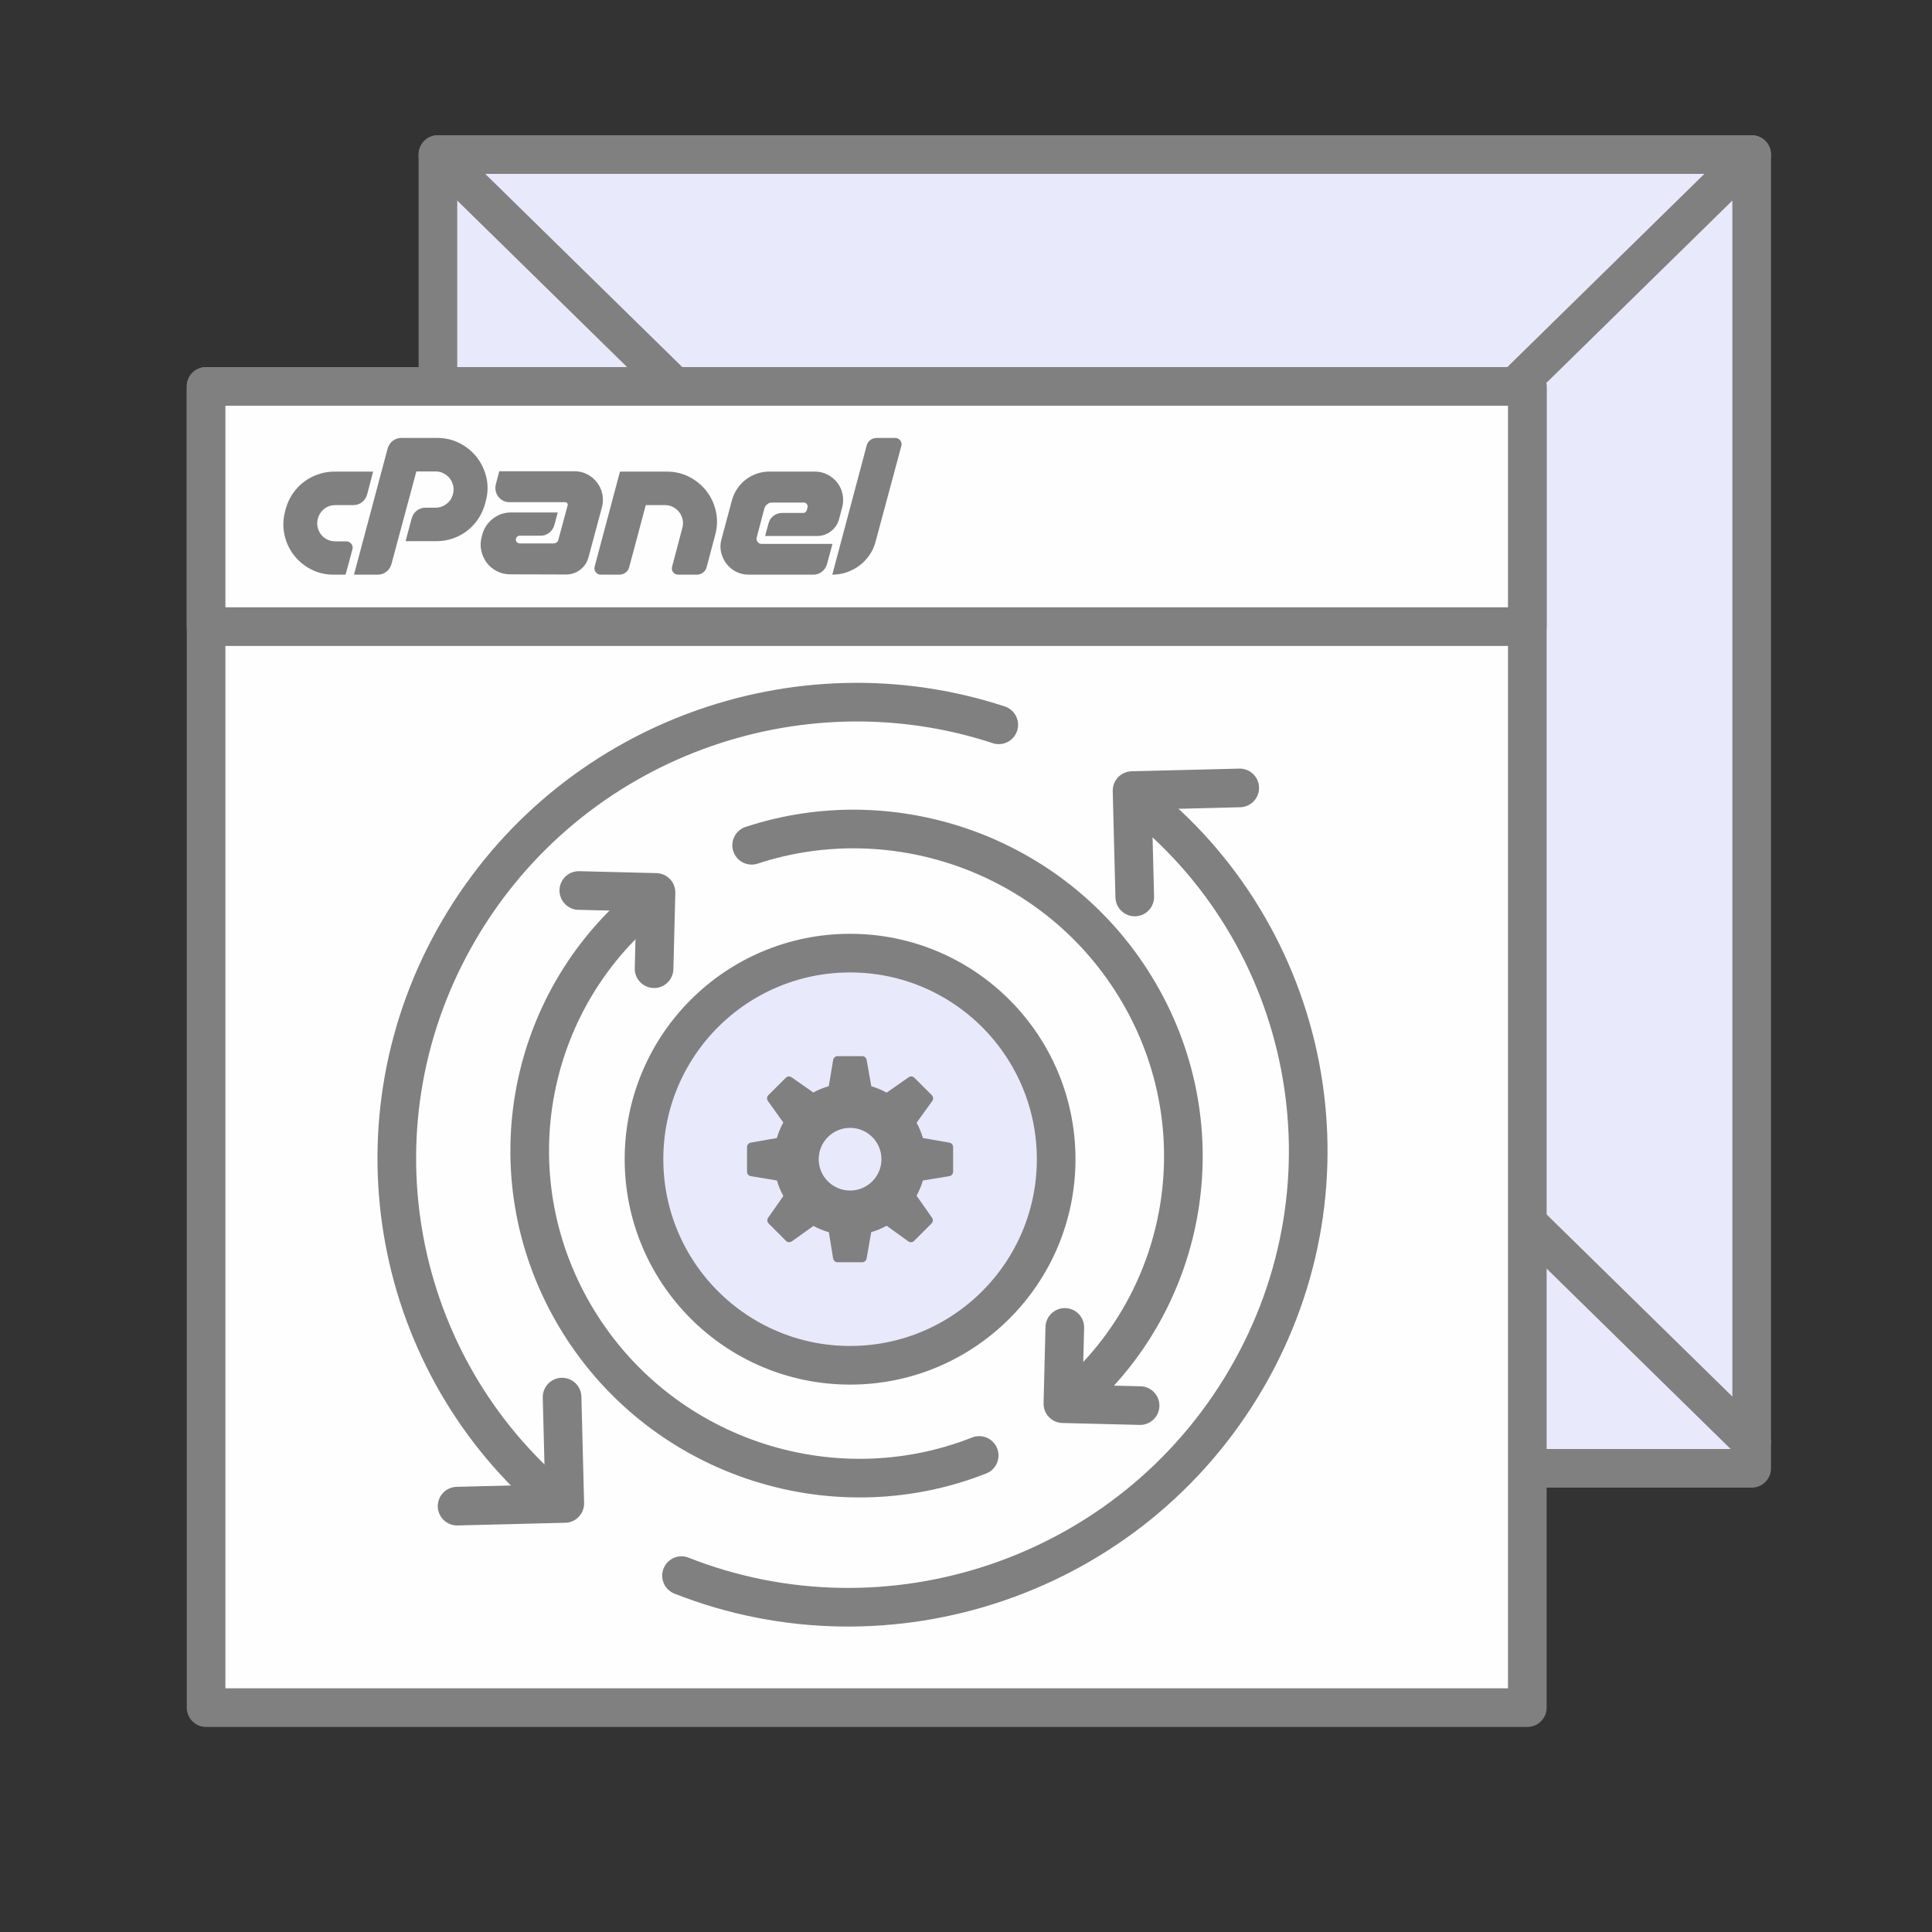 <?xml version="1.0" encoding="UTF-8"?>
<svg xmlns="http://www.w3.org/2000/svg" width="75" height="75" viewBox="0 0 75 75" fill="none">
  <rect x="0" y="0" width="75" height="75" fill="#333333" stroke="none"/>
  <rect x="17" y="6" width="51" height="51" fill="#E8E9FA" stroke="#808080" stroke-width="1.5" stroke-linejoin="round"></rect>
  <path d="M68 6L17 56" stroke="#808080" stroke-width="1.5" stroke-linecap="round" stroke-linejoin="round"></path>
  <path d="M17 6L68 56" stroke="#808080" stroke-width="1.5" stroke-linecap="round" stroke-linejoin="round"></path>
  <rect x="8" y="15" width="51.29" height="51.29" fill="#FEFEFE" stroke="#808080" stroke-width="1.5" stroke-linejoin="round"></rect>
  <path d="M38.772 28.137C30.972 25.572 22.126 28.732 17.815 36.11C13.504 43.488 15.157 52.636 21.305 58.027M26.456 61.166C34.478 64.332 43.884 61.223 48.373 53.541C52.863 45.858 50.885 36.256 44.098 30.975" stroke="#808080" stroke-width="1.5" stroke-linecap="round" stroke-linejoin="round"></path>
  <path d="M48.126 30.587L43.946 30.691L44.051 34.82" stroke="#808080" stroke-width="1.5" stroke-linecap="round" stroke-linejoin="round"></path>
  <path d="M17.745 58.468L21.925 58.364L21.82 54.235" stroke="#808080" stroke-width="1.5" stroke-linecap="round" stroke-linejoin="round"></path>
  <path d="M29.179 32.813C34.773 30.973 41.117 33.239 44.209 38.531C47.301 43.822 46.115 50.383 41.706 54.25M38.012 56.501C32.258 58.772 25.512 56.542 22.293 51.032C19.073 45.522 20.491 38.635 25.358 34.848" stroke="#808080" stroke-width="1.5" stroke-linecap="round" stroke-linejoin="round"></path>
  <path d="M22.469 34.569L25.466 34.644L25.391 37.605" stroke="#808080" stroke-width="1.5" stroke-linecap="round" stroke-linejoin="round"></path>
  <path d="M44.258 54.565L41.261 54.491L41.336 51.53" stroke="#808080" stroke-width="1.5" stroke-linecap="round" stroke-linejoin="round"></path>
  <rect x="8" y="15" width="51.29" height="9.326" fill="#FEFEFE" stroke="#808080" stroke-width="1.5" stroke-linejoin="round"></rect>
  <path d="M12.984 18.307H14.484L14.252 19.197C14.216 19.321 14.15 19.42 14.053 19.495C13.955 19.571 13.842 19.608 13.714 19.608H13.017C12.858 19.608 12.717 19.654 12.596 19.747C12.474 19.84 12.389 19.966 12.34 20.126C12.309 20.245 12.306 20.358 12.33 20.464C12.355 20.57 12.398 20.664 12.46 20.746C12.522 20.828 12.601 20.893 12.699 20.942C12.796 20.991 12.902 21.015 13.017 21.015H13.442C13.522 21.015 13.587 21.047 13.638 21.111C13.689 21.175 13.703 21.247 13.681 21.327L13.415 22.309H12.951C12.632 22.309 12.339 22.239 12.072 22.1C11.804 21.961 11.582 21.776 11.405 21.546C11.228 21.316 11.107 21.054 11.043 20.759C10.979 20.465 10.986 20.163 11.066 19.854L11.093 19.754C11.15 19.542 11.24 19.346 11.361 19.167C11.483 18.988 11.627 18.835 11.793 18.709C11.959 18.583 12.143 18.484 12.347 18.414C12.55 18.343 12.763 18.307 12.984 18.307ZM13.741 22.309L15.048 17.412C15.083 17.288 15.15 17.188 15.247 17.113C15.344 17.038 15.457 17 15.585 17H16.973C17.291 17 17.584 17.07 17.852 17.209C18.119 17.348 18.342 17.533 18.519 17.763C18.696 17.993 18.817 18.255 18.884 18.55C18.95 18.844 18.941 19.146 18.857 19.456L18.831 19.555C18.773 19.767 18.685 19.963 18.565 20.142C18.446 20.322 18.303 20.475 18.137 20.604C17.971 20.732 17.787 20.831 17.583 20.902C17.38 20.973 17.167 21.008 16.946 21.008H15.745L15.984 20.113C16.019 19.993 16.085 19.896 16.183 19.82C16.28 19.745 16.393 19.708 16.521 19.708H16.906C17.065 19.708 17.208 19.659 17.334 19.562C17.46 19.464 17.543 19.338 17.583 19.183C17.614 19.073 17.617 18.964 17.593 18.858C17.569 18.752 17.526 18.658 17.464 18.576C17.402 18.494 17.322 18.428 17.225 18.377C17.127 18.326 17.021 18.301 16.906 18.301H16.163L15.194 21.904C15.159 22.024 15.092 22.121 14.995 22.196C14.898 22.272 14.787 22.309 14.663 22.309H13.741ZM22.016 19.694L22.036 19.621C22.045 19.586 22.039 19.556 22.019 19.532C22 19.508 21.972 19.495 21.936 19.495H19.78C19.687 19.495 19.603 19.475 19.527 19.436C19.452 19.396 19.39 19.344 19.342 19.28C19.293 19.215 19.26 19.141 19.242 19.057C19.224 18.973 19.227 18.887 19.249 18.799L19.381 18.294H22.301C22.483 18.294 22.649 18.334 22.799 18.414C22.95 18.493 23.075 18.597 23.174 18.726C23.274 18.854 23.342 19.001 23.38 19.167C23.417 19.333 23.414 19.504 23.37 19.681L22.846 21.632C22.793 21.831 22.685 21.993 22.524 22.117C22.362 22.241 22.177 22.302 21.97 22.302L19.813 22.296C19.622 22.296 19.448 22.255 19.288 22.173C19.129 22.091 18.999 21.983 18.897 21.848C18.795 21.713 18.724 21.558 18.685 21.383C18.645 21.209 18.649 21.031 18.698 20.849L18.724 20.75C18.755 20.626 18.807 20.511 18.88 20.404C18.953 20.298 19.038 20.208 19.136 20.132C19.233 20.057 19.342 19.999 19.461 19.956C19.581 19.915 19.707 19.893 19.839 19.893H21.651L21.518 20.391C21.483 20.511 21.416 20.608 21.319 20.683C21.222 20.759 21.111 20.796 20.987 20.796H20.178C20.102 20.796 20.054 20.834 20.032 20.909C20.018 20.958 20.027 21.001 20.058 21.038C20.089 21.076 20.129 21.095 20.178 21.095H21.485C21.534 21.095 21.576 21.081 21.611 21.055C21.647 21.028 21.669 20.993 21.678 20.949L21.691 20.895L22.016 19.694ZM25.878 18.307C26.201 18.307 26.497 18.377 26.764 18.516C27.032 18.656 27.254 18.841 27.431 19.07C27.608 19.301 27.729 19.564 27.793 19.86C27.857 20.157 27.847 20.46 27.763 20.77L27.431 22.017C27.409 22.106 27.362 22.176 27.289 22.23C27.216 22.283 27.135 22.309 27.046 22.309H26.33C26.246 22.309 26.179 22.277 26.131 22.213C26.082 22.149 26.069 22.077 26.091 21.997L26.489 20.491C26.52 20.38 26.523 20.272 26.499 20.166C26.474 20.059 26.431 19.965 26.369 19.884C26.308 19.802 26.228 19.735 26.131 19.684C26.033 19.634 25.927 19.608 25.812 19.608H25.069L24.425 22.017C24.403 22.106 24.355 22.176 24.282 22.23C24.209 22.283 24.126 22.309 24.034 22.309H23.323C23.244 22.309 23.178 22.277 23.128 22.213C23.077 22.149 23.062 22.077 23.084 21.997L24.067 18.307H25.878ZM29.787 19.572C29.734 19.614 29.696 19.668 29.674 19.734L29.376 20.862C29.358 20.924 29.369 20.982 29.409 21.035C29.449 21.088 29.502 21.115 29.568 21.115H32.316L32.103 21.904C32.068 22.024 32.002 22.121 31.904 22.196C31.807 22.272 31.696 22.309 31.572 22.309H29.07C28.889 22.309 28.723 22.27 28.573 22.193C28.422 22.116 28.297 22.012 28.198 21.881C28.098 21.751 28.03 21.602 27.992 21.436C27.954 21.27 27.96 21.101 28.009 20.929L28.413 19.422C28.458 19.259 28.526 19.108 28.619 18.971C28.712 18.834 28.822 18.717 28.948 18.619C29.074 18.522 29.215 18.446 29.372 18.39C29.529 18.335 29.692 18.307 29.86 18.307H31.632C31.814 18.307 31.979 18.347 32.13 18.427C32.28 18.506 32.405 18.61 32.505 18.739C32.604 18.867 32.672 19.015 32.707 19.183C32.743 19.352 32.738 19.522 32.694 19.694L32.574 20.146C32.521 20.345 32.414 20.505 32.253 20.627C32.091 20.748 31.909 20.809 31.705 20.809H29.701L29.834 20.318C29.864 20.199 29.929 20.102 30.026 20.026C30.123 19.951 30.236 19.913 30.365 19.913H31.174C31.249 19.913 31.298 19.876 31.32 19.8L31.347 19.701C31.36 19.652 31.351 19.608 31.32 19.568C31.289 19.529 31.249 19.509 31.201 19.509H29.966C29.9 19.509 29.84 19.53 29.787 19.572ZM32.309 22.309L33.643 17.299C33.665 17.21 33.712 17.138 33.785 17.083C33.858 17.028 33.941 17 34.034 17H34.744C34.828 17 34.896 17.032 34.947 17.096C34.998 17.16 35.012 17.232 34.99 17.312L33.995 21.008C33.946 21.203 33.867 21.38 33.759 21.539C33.651 21.699 33.522 21.835 33.374 21.947C33.226 22.06 33.061 22.149 32.88 22.213C32.698 22.277 32.508 22.309 32.309 22.309Z" fill="#808080"></path>
  <circle cx="33" cy="45" r="8" fill="#E8E9FA" stroke="#808080" stroke-width="1.5" stroke-linejoin="round"></circle>
  <path fill-rule="evenodd" clip-rule="evenodd" d="M36.854 45.658L35.826 45.826C35.766 46.031 35.684 46.23 35.581 46.417L36.181 47.272C36.23 47.342 36.221 47.435 36.161 47.496L35.485 48.172C35.425 48.232 35.33 48.239 35.261 48.19L34.418 47.583C34.229 47.688 34.029 47.772 33.821 47.831L33.642 48.857C33.627 48.938 33.555 49 33.471 49H32.514C32.429 49 32.356 48.938 32.342 48.853L32.176 47.835C31.968 47.775 31.767 47.694 31.578 47.591L30.738 48.19C30.669 48.239 30.574 48.232 30.514 48.172L29.838 47.496C29.778 47.437 29.77 47.342 29.819 47.274L30.41 46.428C30.305 46.237 30.221 46.036 30.16 45.826L29.145 45.658C29.062 45.643 29 45.571 29 45.486V44.529C29 44.444 29.061 44.373 29.143 44.357L30.158 44.178C30.218 43.969 30.302 43.766 30.408 43.576L29.809 42.739C29.76 42.67 29.768 42.576 29.828 42.514L30.504 41.839C30.564 41.779 30.658 41.77 30.727 41.819L31.574 42.411C31.764 42.308 31.965 42.225 32.173 42.165L32.343 41.145C32.356 41.062 32.429 41 32.514 41H33.471C33.555 41 33.627 41.06 33.642 41.143L33.824 42.169C34.032 42.23 34.232 42.313 34.42 42.417L35.273 41.819C35.342 41.77 35.436 41.779 35.496 41.839L36.172 42.514C36.233 42.576 36.24 42.67 36.191 42.739L35.582 43.585C35.685 43.772 35.767 43.971 35.827 44.178L36.856 44.357C36.94 44.373 37 44.444 37 44.529V45.486C37 45.571 36.938 45.643 36.854 45.658ZM33 43.783C32.328 43.783 31.782 44.328 31.782 45C31.782 45.672 32.328 46.217 33 46.217C33.672 46.217 34.218 45.672 34.218 45C34.218 44.328 33.672 43.783 33 43.783Z" fill="#808080"></path>
</svg>
